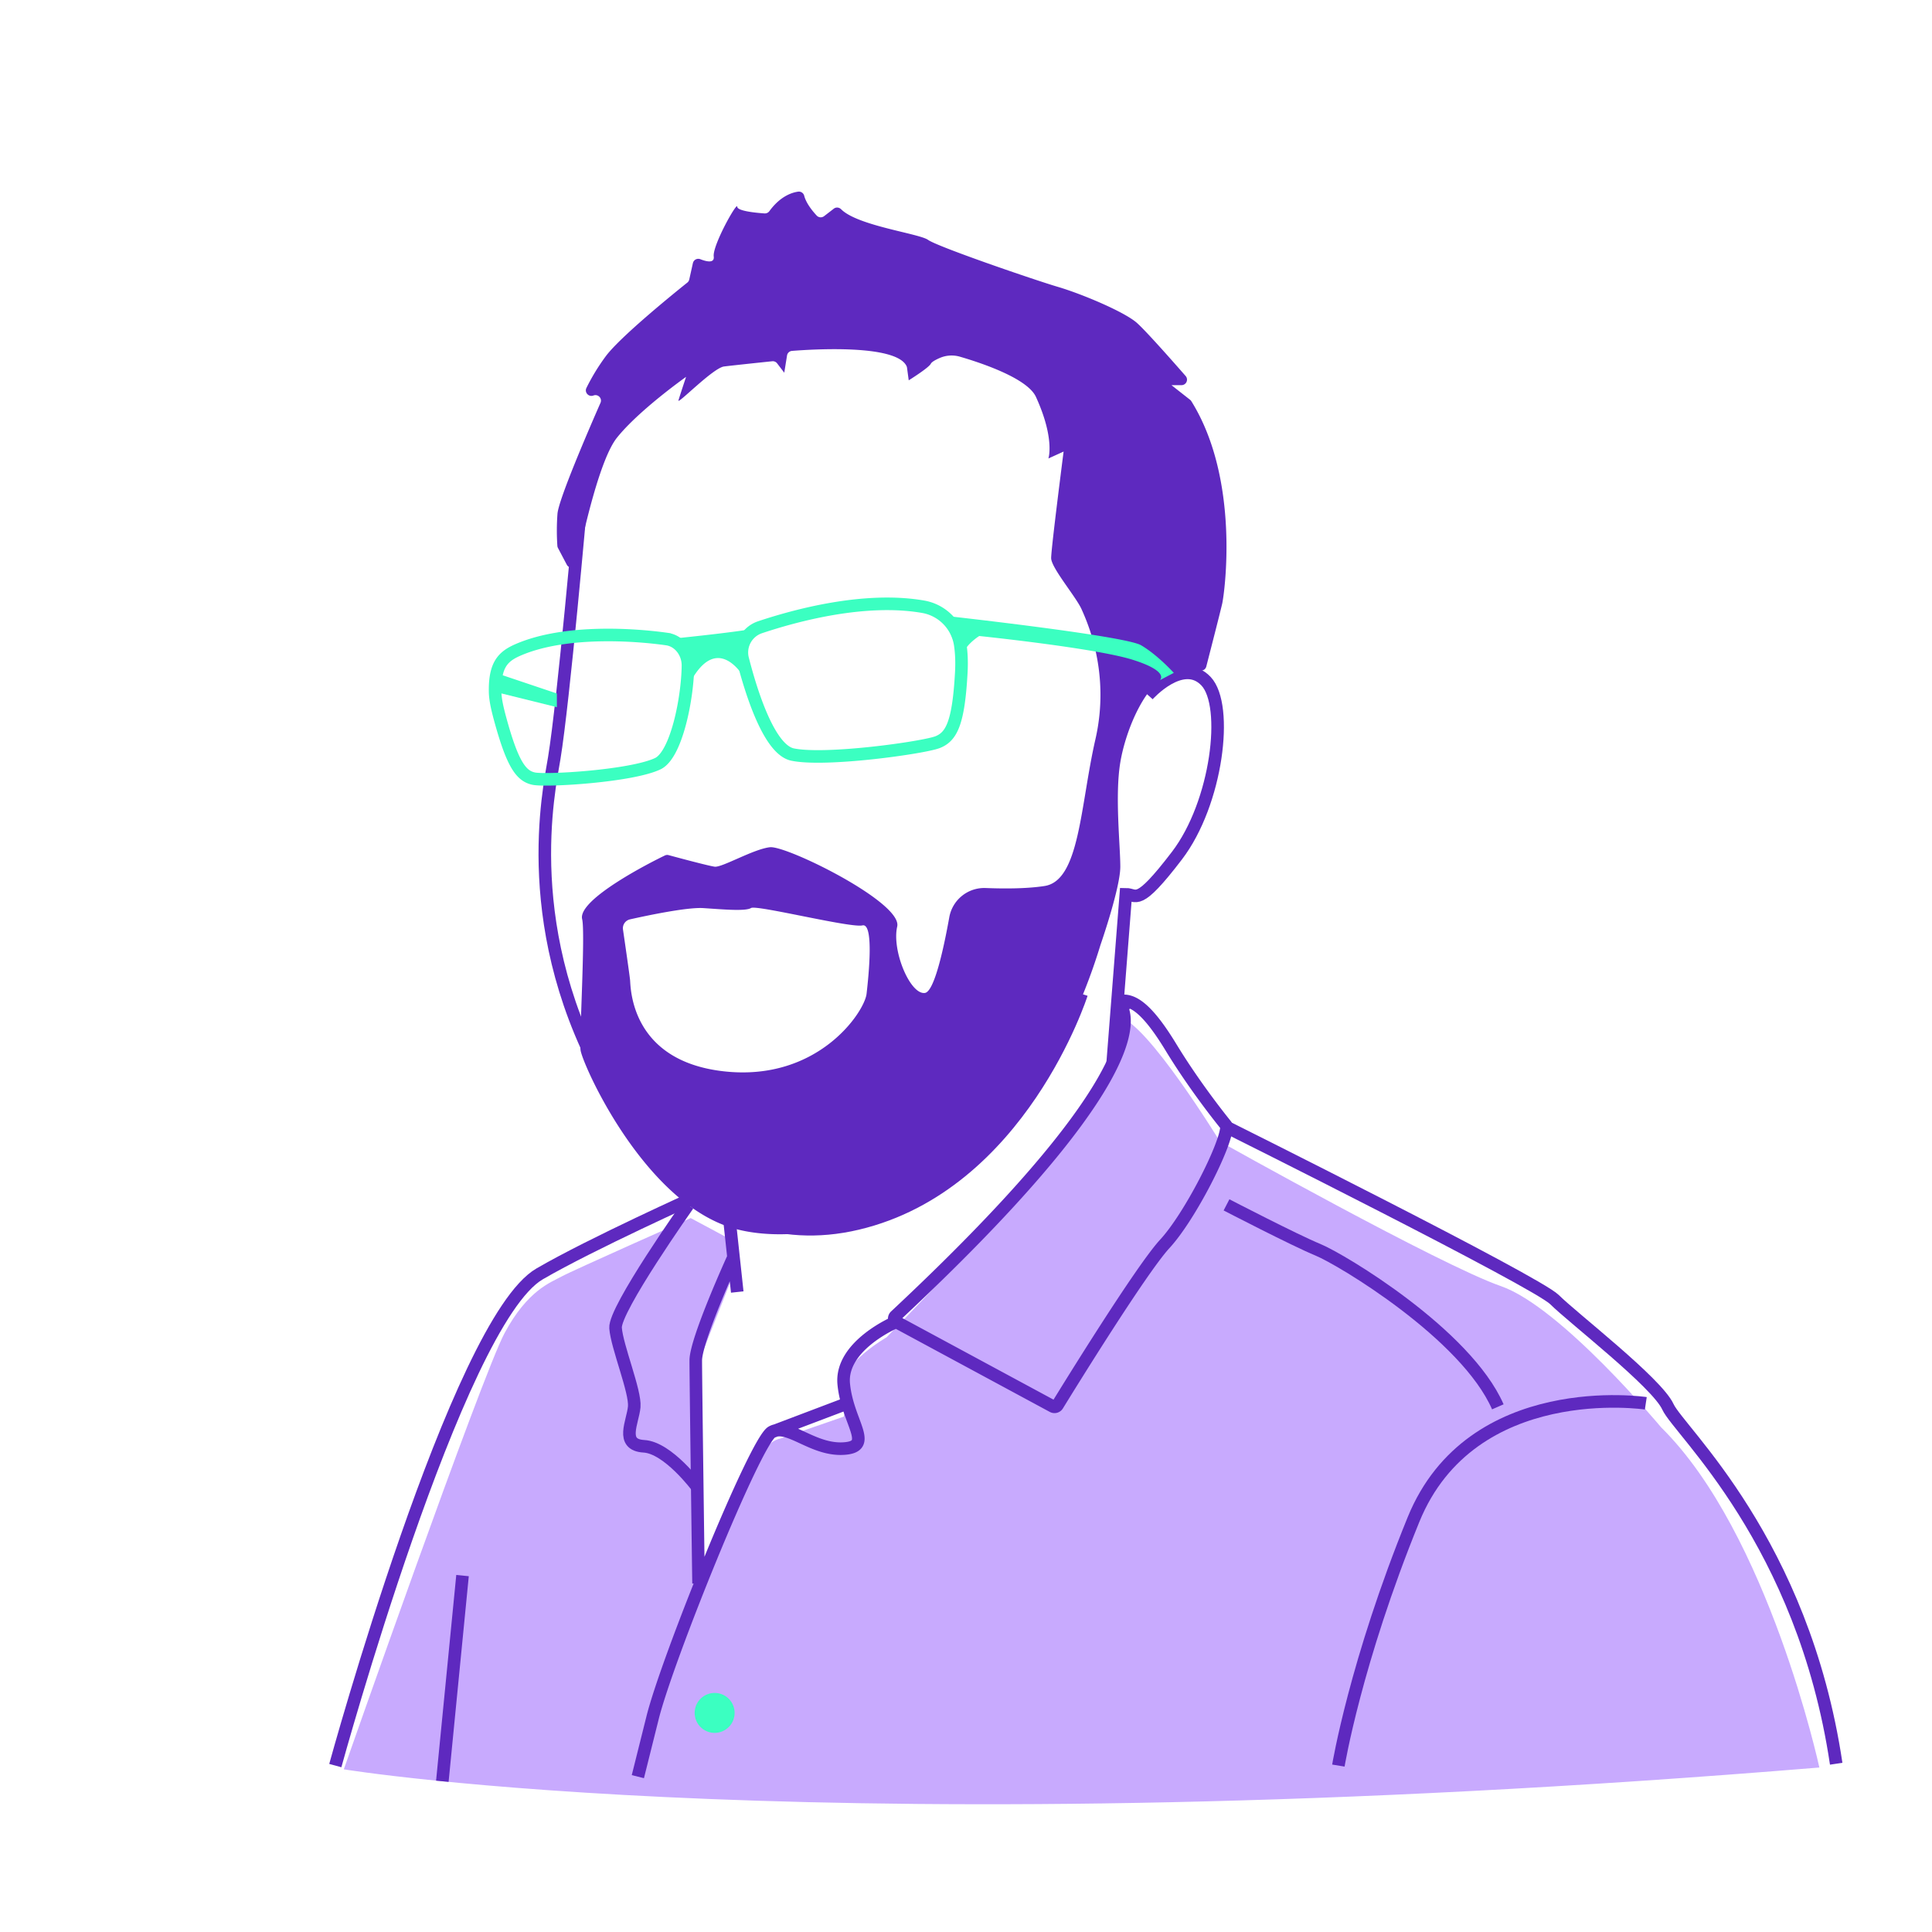 <?xml version="1.0" encoding="UTF-8"?>
<svg xmlns="http://www.w3.org/2000/svg" viewBox="0 0 242 242">
  <g fill="none" fill-rule="evenodd">
    <path d="M0 0h242v242H0z"></path>
    <path fill="#C8AAFE" d="M227.891 221.397s-6.353-29.342-19.829-42.619c0 0-12.522-15.067-20.074-17.685-7.552-2.618-35.175-18.1-35.175-18.1s-9.185-14.99-12.578-15.541c0 0 1.65 5.416-5.269 14.006-6.92 8.59-23.914 26.052-23.914 26.052s-5.635 3.227-5.353 6.066c.283 2.84-.01 3.87-.01 3.87l-7.961 2.754s-.874.116-1.616 1.007c-.742.89-7.81 15.731-7.81 15.731l-1.218-12.792.713-14.222L92.1 159.02l-.461-3.7-5.125-2.746s-14.817 6.575-16.165 7.317c-1.348.74-4.264 1.709-7.146 7.091-2.881 5.383-20.137 54.641-20.137 54.641s60.624 9.995 184.825-.227"></path>
    <path stroke="#5E29BF" stroke-width="1.575" d="M72.76 63.147s-2.153 24.598-3.335 31.812c-.65 3.965-4.62 21.793 6.928 41.664 0 0 10.625 21.488 31.064 16.636 20.44-4.851 28.061-28.766 28.061-28.766M143.793 87.061s4.33-4.852 7.275-1.732c2.875 3.044 1.386 15.25-3.637 21.834-5.024 6.585-5.024 4.853-6.41 4.853l-1.651 21.147"></path>
    <path fill="#5E29BF" d="M108.543 124.493c-.26 2.253-6.063 11.004-17.841 9.704-11.78-1.3-11.693-10.571-11.78-11.437-.064-.648-.613-4.446-.886-6.32a1.14 1.14 0 0 1 .878-1.282c2.171-.487 7.18-1.543 9.19-1.41 2.598.174 5.282.41 5.975-.012.694-.42 12.472 2.525 13.945 2.179 1.472-.347.78 6.325.52 8.578M149.23 50.26a.734.734 0 0 0-.17-.19l-2.323-1.826h1.25a.69.69 0 0 0 .526-1.144c-1.669-1.909-4.962-5.637-6.107-6.655-1.559-1.386-6.928-3.638-9.874-4.505-2.944-.867-15.069-5.026-16.281-5.892-1.127-.804-8.82-1.758-10.887-3.832-.253-.253-.639-.296-.922-.078l-1.218.938a.688.688 0 0 1-.925-.073c-.511-.548-1.316-1.528-1.563-2.476a.69.69 0 0 0-.772-.52c-.825.119-2.254.606-3.585 2.43a.694.694 0 0 1-.603.296c-.967-.065-3.43-.287-3.43-.844 0-.694-3.118 4.852-2.945 6.239.112.892-.925.635-1.678.34a.692.692 0 0 0-.932.492l-.455 2.047a.662.662 0 0 1-.237.386c-1.233.986-8.314 6.684-10.208 9.212a25.786 25.786 0 0 0-2.434 3.987c-.28.566.286 1.177.874.95.575-.223 1.134.354.885.918-1.55 3.534-5.252 12.12-5.388 13.9a28.269 28.269 0 0 0-.012 4.018.685.685 0 0 0 .078.267l1.1 2.085c.301.575 1.158.457 1.289-.18.817-3.989 2.854-13.045 4.993-15.721 2.01-2.514 5.662-5.393 7.515-6.784.702-.527 1.147-.84 1.147-.84s-.78 2.338-.954 2.945c-.173.606 4.331-4.073 5.717-4.246 1.154-.144 4.832-.529 6.029-.654a.687.687 0 0 1 .616.269l.89 1.165.346-2.152a.686.686 0 0 1 .624-.58c2.514-.2 13.058-.863 14.35 1.914.034.07.05.147.06.224l.21 1.548s2.51-1.56 2.77-2.08c.115-.23.604-.495 1.112-.717a3.727 3.727 0 0 1 2.544-.158c2.587.753 8.436 2.686 9.509 5.033 2.395 5.24 1.56 7.712 1.56 7.712l1.905-.866s-1.56 12.13-1.56 13.344c0 1.213 3.118 4.852 3.812 6.411.692 1.56 3.637 7.971 1.732 16.29-1.905 8.317-1.963 17.676-6.352 18.369-2.22.351-5.091.347-7.386.257a4.45 4.45 0 0 0-4.565 3.66c-.699 3.904-1.88 9.336-3.061 9.484-1.847.231-4.157-5.314-3.464-8.318.693-3.004-13.857-10.167-15.936-9.936-2.08.232-6.005 2.563-6.93 2.437-.802-.11-4.748-1.171-5.764-1.447a.656.656 0 0 0-.466.042c-1.595.758-10.975 5.496-10.366 7.978.411 1.673-.355 14.76-.203 16.378.153 1.617 8.023 19.479 19.572 22.462 11.548 2.984 35.907-3.949 45.553-35.603 0 0 2.486-7.143 2.486-9.81 0-2.668-.693-8.906 0-13.065.692-4.159 3.29-10.41 6.697-11.213 1.738-.41 2.71-.4 3.245-.295.37.075.733-.13.827-.496.5-1.94 1.76-6.853 1.991-7.867.288-1.266 2.294-15.49-3.858-25.364"></path>
    <path stroke="#5E29BF" stroke-width="1.575" d="M140.436 126.035c1.149 2.012 2.082 10.425-28.277 38.803a.458.458 0 0 0 .088.737l19.62 10.586c.212.114.473.05.599-.156 1.525-2.48 10.513-17.036 13.439-20.204 3.124-3.384 7.641-12.273 7.726-14.628a.416.416 0 0 0-.102-.282c-.612-.756-3.928-4.897-6.85-9.698-2.67-4.39-4.412-5.767-5.842-5.828-.345-.015-.572.37-.4.67ZM112.247 165.575s-7.024 2.934-6.562 7.786c.462 4.853 3.882 7.856-.022 8.088-3.904.23-6.907-3.235-8.985-2.08-2.079 1.155-13.085 28.384-14.933 35.778l-1.848 7.394M106.157 175.776l-9.48 3.593M91.407 153.113l.94 8.724M91.877 157.475s-4.726 10.34-4.726 12.94c0 2.6.348 27.932.348 27.932"></path>
    <path stroke="#5E29BF" stroke-width="1.575" d="M86.194 150.92s-9.263 13.084-9.09 15.423c.173 2.34 2.512 7.965 2.339 9.875-.174 1.91-1.819 4.768 1.212 4.941 3.03.174 6.681 5.105 6.681 5.105"></path>
    <path stroke="#5E29BF" stroke-width="1.575" d="M87.499 149.758s-13.383 6.019-19.903 9.805C57.243 165.575 42 221.155 42 221.155M153.631 141.173s38.836 19.365 41.088 21.618c2.252 2.253 12.818 10.39 14.204 13.427 1.385 3.035 16.919 16.818 21.077 44.706"></path>
    <path stroke="#5E29BF" stroke-width="1.575" d="M206.152 175.776s-21.826-3.28-29.101 14.568c-7.275 17.85-9.407 30.81-9.407 30.81M153.632 150.92s8.522 4.419 11.466 5.632c2.946 1.213 18.535 10.563 22.519 19.666"></path>
    <path stroke="#3BFFC1" stroke-width="1.575" d="M95.198 78.569c4.402-1.473 13.11-3.849 20.453-2.566a5.683 5.683 0 0 1 4.627 4.745c.145.956.209 2.12.13 3.535-.346 6.244-1.212 7.977-2.944 8.67-1.733.693-14.03 2.427-18.189 1.56-2.931-.61-5.174-7.773-6.24-11.941a3.333 3.333 0 0 1 2.163-4.003ZM83.545 80.05c-3.983-.567-12.742-1.203-18.625 1.338-1.388.599-2.315 1.311-2.7 2.943-.15.626-.218 1.387-.202 2.33.014.92.257 2.016.61 3.321 1.564 5.762 2.641 7.22 4.233 7.55 1.59.33 12.232-.305 15.534-1.874 2.329-1.107 3.734-8.185 3.777-12.27.017-1.667-1.12-3.122-2.627-3.337Z"></path>
    <path fill="#3BFFC1" d="M83.382 80.087s10.205-1.003 11.816-1.518l-1.611.515s-1.554 3.073-.178 6.109c0 0-3.795-7.217-7.624 1.673 0 0 1.786-6.431-2.403-6.78M118.14 77.109s22.708 2.5 24.787 3.714c2.079 1.213 4.1 3.46 4.1 3.46l-1.736.91s1.274-1.073-3.404-2.549c-4.676-1.475-19.227-2.978-19.227-2.978s-2.183 1.341-2.218 2.978l-2.301-5.535ZM69.752 86.865l-7.534-2.534-.2 2.331 7.734 1.916zM92.015 214.456a2.502 2.502 0 1 1-5 .001 2.502 2.502 0 0 1 5 0"></path>
    <path stroke="#5E29BF" stroke-width="1.575" d="m57.936 197.356-2.529 25.763"></path>
  </g>
</svg>

